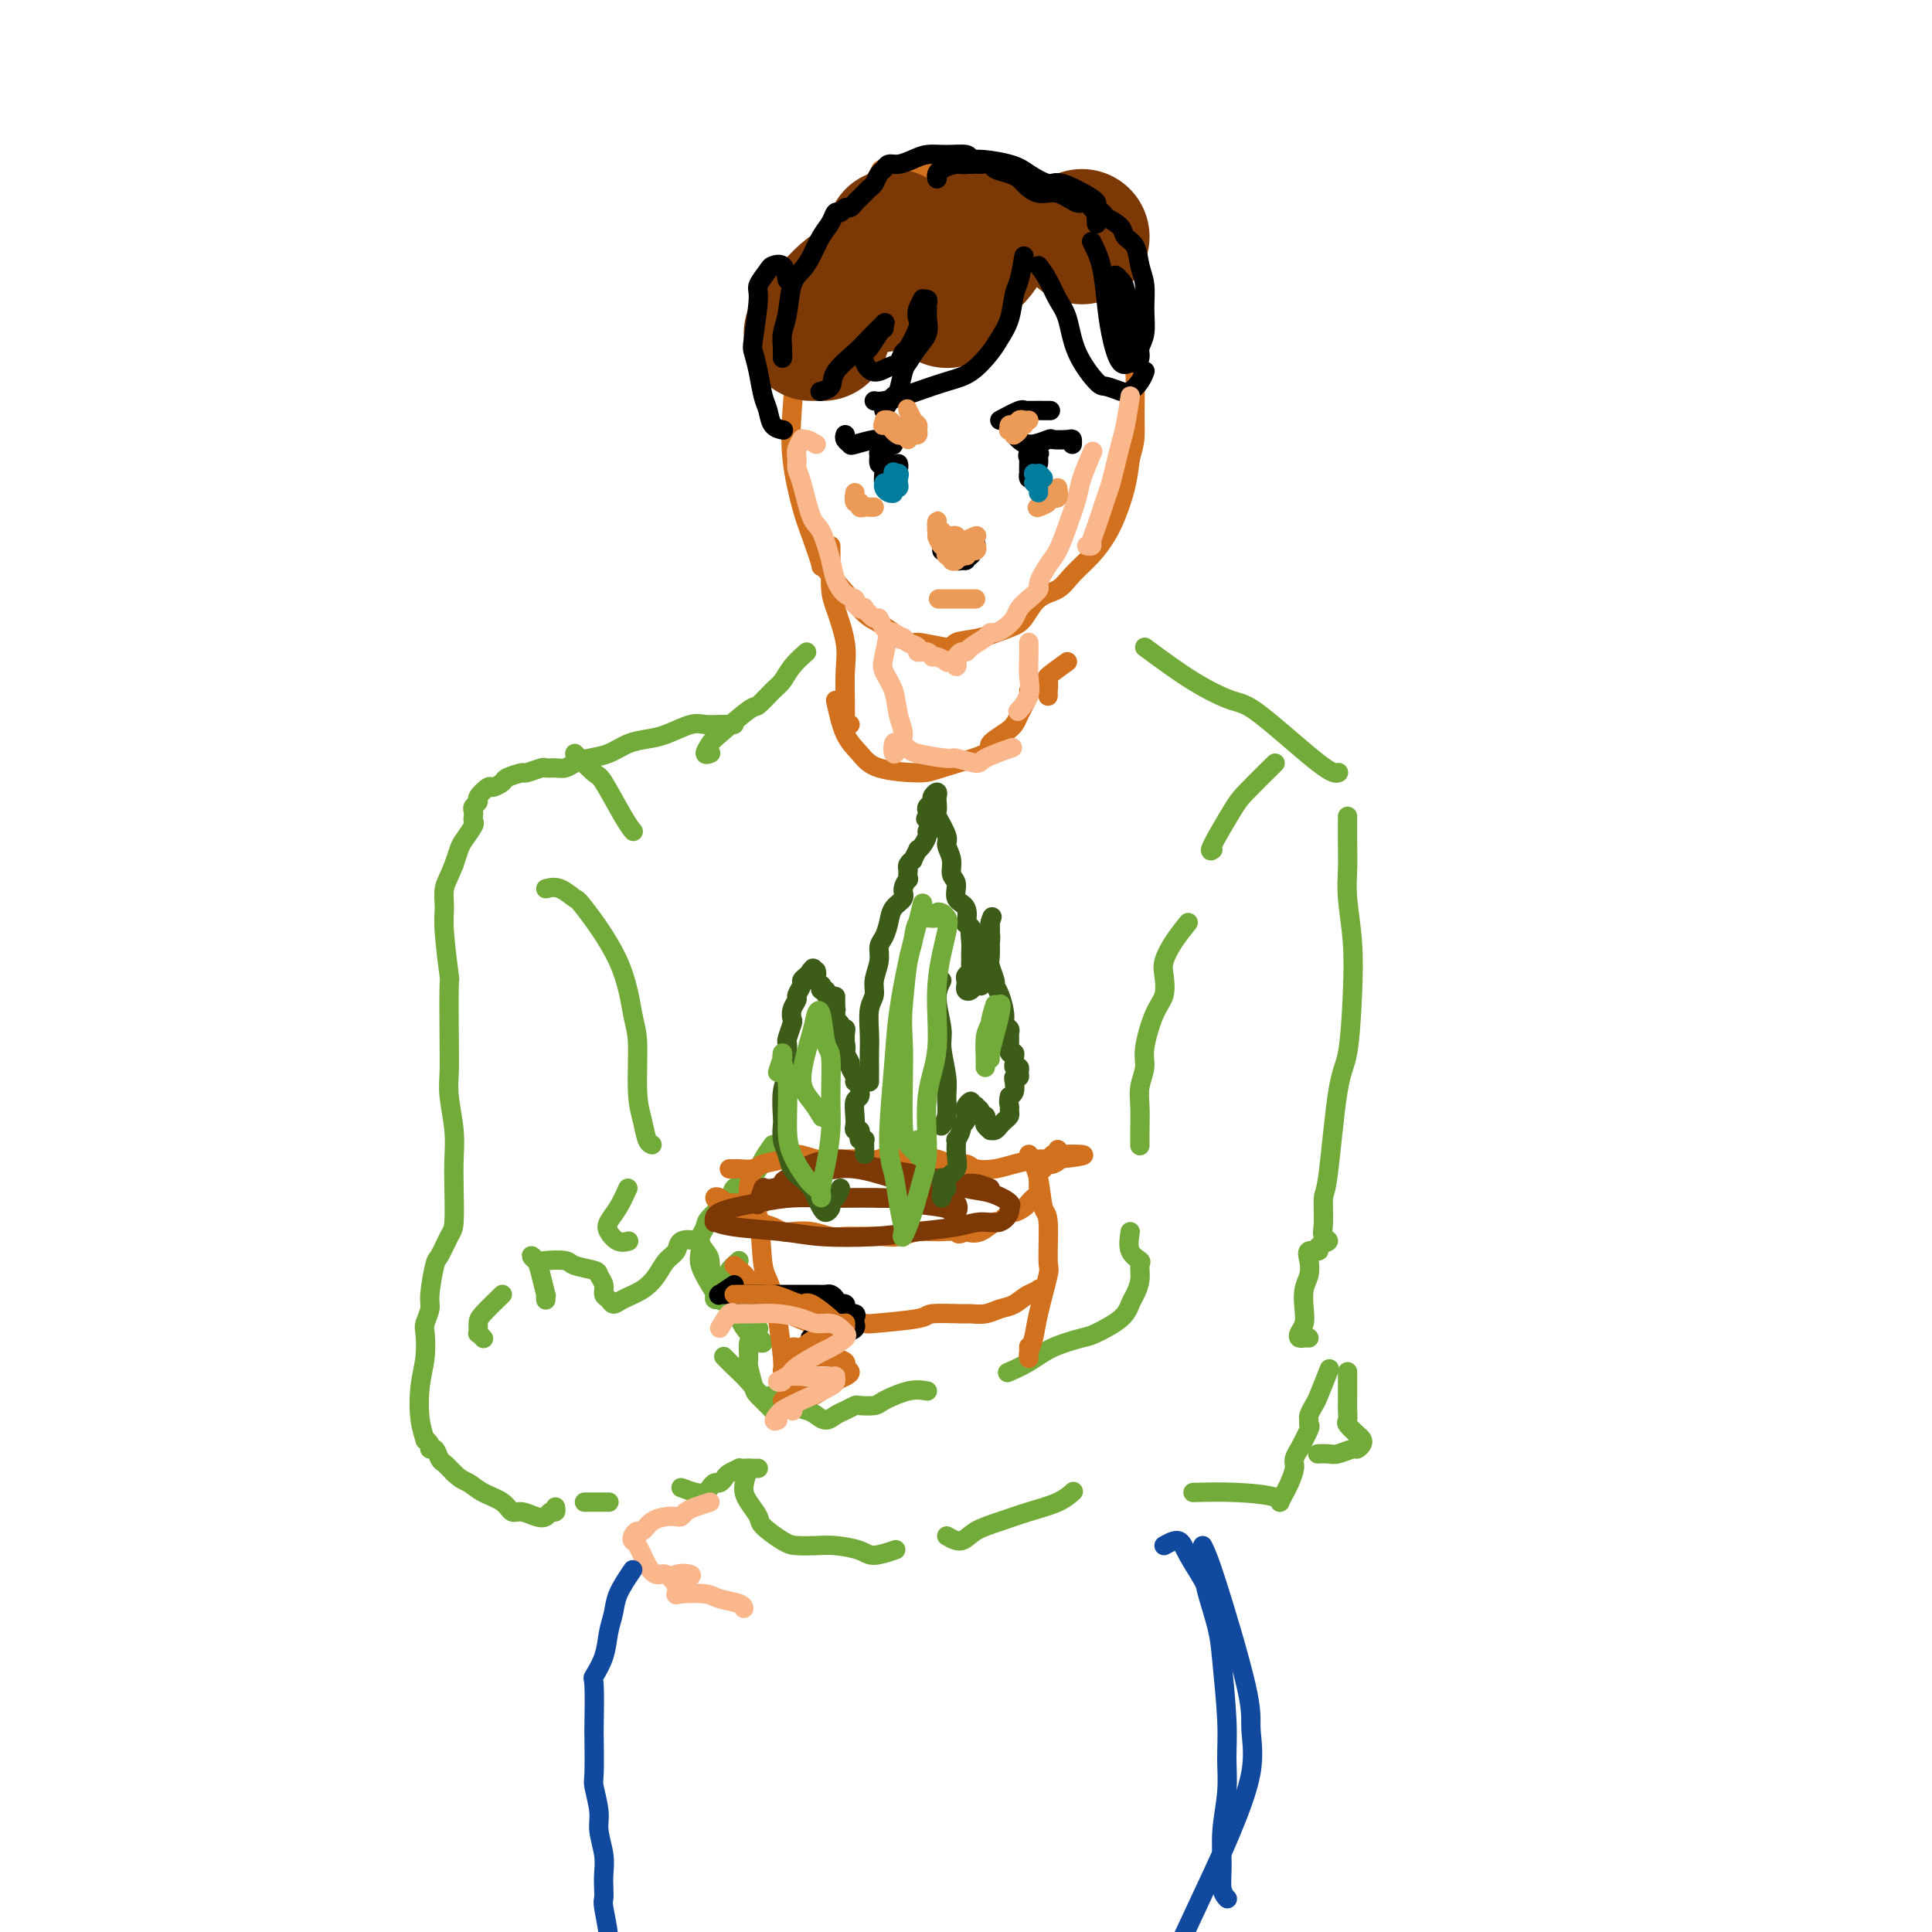 <svg viewBox='0 0 400 400' version='1.1' xmlns='http://www.w3.org/2000/svg' xmlns:xlink='http://www.w3.org/1999/xlink'><g fill='none' stroke='#D2711D' stroke-width='4' stroke-linecap='round' stroke-linejoin='round'><path d='M181,46c-1.506,0.280 -3.012,0.560 -4,1c-0.988,0.440 -1.459,1.040 -2,2c-0.541,0.960 -1.154,2.280 -2,4c-0.846,1.720 -1.927,3.841 -3,6c-1.073,2.159 -2.138,4.356 -3,7c-0.862,2.644 -1.522,5.737 -2,9c-0.478,3.263 -0.775,6.698 -1,10c-0.225,3.302 -0.378,6.471 0,10c0.378,3.529 1.288,7.419 2,10c0.712,2.581 1.226,3.854 2,6c0.774,2.146 1.809,5.165 2,6c0.191,0.835 -0.462,-0.513 1,1c1.462,1.513 5.040,5.888 7,8c1.960,2.112 2.301,1.960 4,3c1.699,1.040 4.756,3.271 6,4c1.244,0.729 0.675,-0.046 2,0c1.325,0.046 4.542,0.912 6,1c1.458,0.088 1.155,-0.603 2,-1c0.845,-0.397 2.838,-0.500 5,-1c2.162,-0.500 4.492,-1.396 6,-2c1.508,-0.604 2.192,-0.916 3,-2c0.808,-1.084 1.739,-2.940 3,-4c1.261,-1.060 2.851,-1.324 4,-2c1.149,-0.676 1.856,-1.764 3,-3c1.144,-1.236 2.727,-2.618 4,-4c1.273,-1.382 2.238,-2.762 3,-4c0.762,-1.238 1.320,-2.333 2,-4c0.680,-1.667 1.480,-3.905 2,-6c0.520,-2.095 0.760,-4.048 1,-6'/><path d='M234,95c1.003,-3.469 1.009,-4.141 1,-6c-0.009,-1.859 -0.033,-4.904 0,-7c0.033,-2.096 0.122,-3.244 0,-5c-0.122,-1.756 -0.454,-4.121 -1,-6c-0.546,-1.879 -1.304,-3.273 -2,-5c-0.696,-1.727 -1.328,-3.787 -2,-6c-0.672,-2.213 -1.383,-4.578 -2,-6c-0.617,-1.422 -1.142,-1.899 -2,-3c-0.858,-1.101 -2.051,-2.825 -3,-4c-0.949,-1.175 -1.655,-1.802 -3,-3c-1.345,-1.198 -3.330,-2.966 -5,-4c-1.670,-1.034 -3.026,-1.335 -5,-2c-1.974,-0.665 -4.568,-1.695 -7,-2c-2.432,-0.305 -4.702,0.115 -7,0c-2.298,-0.115 -4.623,-0.766 -6,-1c-1.377,-0.234 -1.805,-0.052 -3,0c-1.195,0.052 -3.155,-0.027 -4,0c-0.845,0.027 -0.574,0.161 -1,1c-0.426,0.839 -1.550,2.383 -2,3c-0.450,0.617 -0.225,0.309 0,0'/><path d='M172,113c0.014,1.199 0.028,2.398 0,4c-0.028,1.602 -0.099,3.609 0,5c0.099,1.391 0.366,2.168 1,4c0.634,1.832 1.634,4.719 2,7c0.366,2.281 0.097,3.956 0,6c-0.097,2.044 -0.022,4.457 0,6c0.022,1.543 -0.008,2.217 0,3c0.008,0.783 0.054,1.674 0,2c-0.054,0.326 -0.207,0.088 0,0c0.207,-0.088 0.773,-0.025 1,0c0.227,0.025 0.113,0.013 0,0'/><path d='M173,145c0.568,2.588 1.135,5.176 2,7c0.865,1.824 2.027,2.885 3,4c0.973,1.115 1.756,2.283 4,3c2.244,0.717 5.950,0.981 8,1c2.050,0.019 2.446,-0.209 5,-1c2.554,-0.791 7.266,-2.145 9,-3c1.734,-0.855 0.489,-1.210 1,-2c0.511,-0.790 2.778,-2.016 4,-3c1.222,-0.984 1.400,-1.728 2,-3c0.600,-1.272 1.623,-3.073 2,-4c0.377,-0.927 0.108,-0.979 0,-1c-0.108,-0.021 -0.054,-0.010 0,0'/><path d='M221,137c-1.691,1.218 -3.381,2.435 -4,3c-0.619,0.565 -0.166,0.477 0,1c0.166,0.523 0.044,1.656 0,2c-0.044,0.344 -0.012,-0.100 0,0c0.012,0.100 0.003,0.743 0,1c-0.003,0.257 -0.002,0.129 0,0'/></g>
<g fill='none' stroke='#73AB3A' stroke-width='4' stroke-linecap='round' stroke-linejoin='round'><path d='M167,135c-1.079,0.964 -2.158,1.928 -3,3c-0.842,1.072 -1.448,2.252 -2,3c-0.552,0.748 -1.050,1.064 -2,2c-0.950,0.936 -2.350,2.493 -3,3c-0.650,0.507 -0.549,-0.036 -2,1c-1.451,1.036 -4.455,3.650 -6,5c-1.545,1.350 -1.631,1.434 -2,2c-0.369,0.566 -1.023,1.614 -1,2c0.023,0.386 0.721,0.110 1,0c0.279,-0.110 0.140,-0.055 0,0'/><path d='M152,150c-0.985,-0.014 -1.971,-0.029 -3,0c-1.029,0.029 -2.102,0.101 -3,0c-0.898,-0.101 -1.622,-0.374 -3,0c-1.378,0.374 -3.411,1.396 -5,2c-1.589,0.604 -2.733,0.792 -4,1c-1.267,0.208 -2.657,0.438 -4,1c-1.343,0.562 -2.639,1.457 -4,2c-1.361,0.543 -2.789,0.734 -4,1c-1.211,0.266 -2.206,0.606 -3,1c-0.794,0.394 -1.387,0.842 -2,1c-0.613,0.158 -1.247,0.028 -2,0c-0.753,-0.028 -1.624,0.048 -2,0c-0.376,-0.048 -0.257,-0.221 -1,0c-0.743,0.221 -2.350,0.834 -3,1c-0.650,0.166 -0.344,-0.115 -1,0c-0.656,0.115 -2.275,0.626 -3,1c-0.725,0.374 -0.557,0.611 -1,1c-0.443,0.389 -1.495,0.930 -2,1c-0.505,0.070 -0.461,-0.332 -1,0c-0.539,0.332 -1.661,1.398 -2,2c-0.339,0.602 0.105,0.739 0,1c-0.105,0.261 -0.758,0.645 -1,1c-0.242,0.355 -0.071,0.679 0,1c0.071,0.321 0.044,0.637 0,1c-0.044,0.363 -0.106,0.771 0,1c0.106,0.229 0.379,0.278 0,1c-0.379,0.722 -1.410,2.118 -2,3c-0.590,0.882 -0.740,1.252 -1,2c-0.260,0.748 -0.630,1.874 -1,3'/><path d='M94,179c-1.231,3.097 -1.808,3.840 -2,5c-0.192,1.160 0.001,2.739 0,4c-0.001,1.261 -0.196,2.206 0,5c0.196,2.794 0.784,7.437 1,9c0.216,1.563 0.062,0.044 0,2c-0.062,1.956 -0.031,7.386 0,11c0.031,3.614 0.061,5.411 0,7c-0.061,1.589 -0.212,2.968 0,5c0.212,2.032 0.787,4.716 1,7c0.213,2.284 0.064,4.168 0,6c-0.064,1.832 -0.044,3.614 0,6c0.044,2.386 0.113,5.378 0,7c-0.113,1.622 -0.407,1.875 -1,3c-0.593,1.125 -1.483,3.121 -2,4c-0.517,0.879 -0.661,0.642 -1,2c-0.339,1.358 -0.875,4.312 -1,6c-0.125,1.688 0.159,2.111 0,3c-0.159,0.889 -0.762,2.243 -1,3c-0.238,0.757 -0.112,0.918 0,2c0.112,1.082 0.211,3.084 0,5c-0.211,1.916 -0.732,3.745 -1,6c-0.268,2.255 -0.283,4.934 0,7c0.283,2.066 0.863,3.518 1,4c0.137,0.482 -0.170,-0.008 0,0c0.170,0.008 0.818,0.512 1,1c0.182,0.488 -0.103,0.959 0,1c0.103,0.041 0.595,-0.350 1,0c0.405,0.350 0.725,1.440 1,2c0.275,0.560 0.507,0.588 1,1c0.493,0.412 1.246,1.206 2,2'/><path d='M94,305c1.484,1.438 2.192,1.533 3,2c0.808,0.467 1.714,1.305 3,2c1.286,0.695 2.950,1.245 4,2c1.050,0.755 1.485,1.715 2,2c0.515,0.285 1.108,-0.105 2,0c0.892,0.105 2.081,0.704 3,1c0.919,0.296 1.567,0.289 2,0c0.433,-0.289 0.652,-0.861 1,-1c0.348,-0.139 0.824,0.155 1,0c0.176,-0.155 0.050,-0.759 0,-1c-0.050,-0.241 -0.025,-0.121 0,0'/><path d='M121,311c1.185,0.000 2.370,0.000 3,0c0.630,0.000 0.705,0.000 1,0c0.295,0.000 0.810,0.000 1,0c0.190,0.000 0.054,0.000 0,0c-0.054,0.000 -0.027,0.000 0,0'/><path d='M141,308c1.065,0.401 2.131,0.802 3,1c0.869,0.198 1.543,0.194 2,0c0.457,-0.194 0.699,-0.576 1,-1c0.301,-0.424 0.663,-0.888 1,-1c0.337,-0.112 0.650,0.128 1,0c0.350,-0.128 0.738,-0.623 1,-1c0.262,-0.377 0.399,-0.637 1,-1c0.601,-0.363 1.666,-0.829 2,-1c0.334,-0.171 -0.065,-0.046 0,0c0.065,0.046 0.592,0.012 1,0c0.408,-0.012 0.698,-0.003 1,0c0.302,0.003 0.617,0.001 1,0c0.383,-0.001 0.835,-0.000 1,0c0.165,0.000 0.045,0.000 0,0c-0.045,-0.000 -0.013,-0.000 0,0c0.013,0.000 0.006,0.000 0,0'/><path d='M160,237c-0.768,1.088 -1.537,2.176 -2,3c-0.463,0.824 -0.622,1.383 -1,2c-0.378,0.617 -0.976,1.292 -2,2c-1.024,0.708 -2.474,1.451 -3,2c-0.526,0.549 -0.127,0.906 -1,2c-0.873,1.094 -3.018,2.926 -4,4c-0.982,1.074 -0.801,1.392 -1,2c-0.199,0.608 -0.779,1.507 -1,2c-0.221,0.493 -0.083,0.580 0,1c0.083,0.420 0.112,1.174 0,2c-0.112,0.826 -0.366,1.724 0,3c0.366,1.276 1.351,2.930 2,4c0.649,1.070 0.962,1.555 1,2c0.038,0.445 -0.198,0.848 0,1c0.198,0.152 0.829,0.051 1,0c0.171,-0.051 -0.119,-0.053 0,0c0.119,0.053 0.648,0.161 1,0c0.352,-0.161 0.529,-0.589 1,0c0.471,0.589 1.236,2.196 2,3c0.764,0.804 1.525,0.804 2,1c0.475,0.196 0.663,0.589 1,1c0.337,0.411 0.821,0.842 1,1c0.179,0.158 0.051,0.045 0,0c-0.051,-0.045 -0.026,-0.023 0,0'/><path d='M153,261c-0.836,0.755 -1.673,1.511 -2,2c-0.327,0.489 -0.146,0.713 0,1c0.146,0.287 0.255,0.639 0,1c-0.255,0.361 -0.875,0.732 -1,1c-0.125,0.268 0.246,0.432 0,1c-0.246,0.568 -1.107,1.538 -1,2c0.107,0.462 1.182,0.415 2,1c0.818,0.585 1.379,1.803 2,3c0.621,1.197 1.302,2.374 2,3c0.698,0.626 1.413,0.701 2,1c0.587,0.299 1.047,0.823 1,1c-0.047,0.177 -0.602,0.009 -1,0c-0.398,-0.009 -0.639,0.141 -1,0c-0.361,-0.141 -0.842,-0.573 -1,0c-0.158,0.573 0.008,2.151 0,3c-0.008,0.849 -0.189,0.970 0,2c0.189,1.030 0.748,2.969 1,4c0.252,1.031 0.197,1.152 1,2c0.803,0.848 2.465,2.421 3,3c0.535,0.579 -0.055,0.163 0,0c0.055,-0.163 0.757,-0.075 1,0c0.243,0.075 0.027,0.136 0,0c-0.027,-0.136 0.135,-0.467 0,-1c-0.135,-0.533 -0.568,-1.266 -1,-2'/><path d='M160,289c-0.311,-0.322 -1.089,0.372 -2,0c-0.911,-0.372 -1.956,-1.811 -3,-3c-1.044,-1.189 -2.089,-2.128 -3,-3c-0.911,-0.872 -1.689,-1.678 -2,-2c-0.311,-0.322 -0.156,-0.161 0,0'/><path d='M147,265c0.076,-1.521 0.151,-3.042 0,-4c-0.151,-0.958 -0.530,-1.351 -1,-2c-0.470,-0.649 -1.031,-1.552 -2,-2c-0.969,-0.448 -2.344,-0.440 -3,0c-0.656,0.440 -0.592,1.311 -1,2c-0.408,0.689 -1.289,1.194 -2,2c-0.711,0.806 -1.251,1.911 -2,3c-0.749,1.089 -1.707,2.160 -3,3c-1.293,0.840 -2.920,1.449 -4,2c-1.080,0.551 -1.614,1.045 -2,1c-0.386,-0.045 -0.625,-0.628 -1,-1c-0.375,-0.372 -0.885,-0.533 -1,-1c-0.115,-0.467 0.165,-1.239 0,-2c-0.165,-0.761 -0.776,-1.511 -1,-2c-0.224,-0.489 -0.063,-0.718 -1,-1c-0.937,-0.282 -2.974,-0.616 -4,-1c-1.026,-0.384 -1.042,-0.819 -2,-1c-0.958,-0.181 -2.856,-0.108 -4,0c-1.144,0.108 -1.532,0.251 -2,0c-0.468,-0.251 -1.015,-0.895 -1,-1c0.015,-0.105 0.592,0.329 1,1c0.408,0.671 0.645,1.577 1,3c0.355,1.423 0.827,3.361 1,4c0.173,0.639 0.047,-0.020 0,0c-0.047,0.020 -0.013,0.720 0,1c0.013,0.280 0.007,0.140 0,0'/><path d='M104,268c-1.575,1.527 -3.150,3.054 -4,4c-0.850,0.946 -0.974,1.312 -1,2c-0.026,0.688 0.044,1.700 0,2c-0.044,0.300 -0.204,-0.112 0,0c0.204,0.112 0.773,0.746 1,1c0.227,0.254 0.114,0.127 0,0'/><path d='M119,156c1.569,1.652 3.139,3.305 4,4c0.861,0.695 1.014,0.434 2,2c0.986,1.566 2.804,4.960 4,7c1.196,2.040 1.770,2.726 2,3c0.230,0.274 0.115,0.137 0,0'/><path d='M113,184c0.938,-0.233 1.876,-0.467 3,0c1.124,0.467 2.435,1.634 3,2c0.565,0.366 0.385,-0.069 2,2c1.615,2.069 5.024,6.643 7,11c1.976,4.357 2.518,8.498 3,11c0.482,2.502 0.903,3.364 1,6c0.097,2.636 -0.132,7.046 0,10c0.132,2.954 0.623,4.452 1,6c0.377,1.548 0.640,3.148 1,4c0.360,0.852 0.817,0.958 1,1c0.183,0.042 0.091,0.021 0,0'/><path d='M130,246c-0.631,1.395 -1.262,2.791 -2,4c-0.738,1.209 -1.585,2.233 -2,3c-0.415,0.767 -0.400,1.278 0,2c0.400,0.722 1.185,1.656 2,2c0.815,0.344 1.662,0.098 2,0c0.338,-0.098 0.169,-0.049 0,0'/><path d='M237,134c3.414,2.520 6.827,5.039 10,7c3.173,1.961 6.104,3.362 8,4c1.896,0.638 2.756,0.511 6,3c3.244,2.489 8.874,7.593 12,10c3.126,2.407 3.750,2.116 4,2c0.250,-0.116 0.125,-0.058 0,0'/><path d='M279,169c-0.008,2.096 -0.016,4.192 0,6c0.016,1.808 0.055,3.327 0,5c-0.055,1.673 -0.202,3.498 0,6c0.202,2.502 0.755,5.679 1,9c0.245,3.321 0.181,6.784 0,11c-0.181,4.216 -0.479,9.184 -1,12c-0.521,2.816 -1.266,3.479 -2,8c-0.734,4.521 -1.459,12.899 -2,17c-0.541,4.101 -0.899,3.925 -1,5c-0.101,1.075 0.056,3.403 0,5c-0.056,1.597 -0.324,2.465 0,3c0.324,0.535 1.239,0.737 1,1c-0.239,0.263 -1.632,0.587 -2,1c-0.368,0.413 0.290,0.913 0,1c-0.290,0.087 -1.528,-0.241 -2,0c-0.472,0.241 -0.178,1.051 0,2c0.178,0.949 0.240,2.036 0,3c-0.240,0.964 -0.783,1.803 -1,3c-0.217,1.197 -0.108,2.752 0,4c0.108,1.248 0.215,2.191 0,3c-0.215,0.809 -0.751,1.485 -1,2c-0.249,0.515 -0.210,0.870 0,1c0.210,0.130 0.592,0.035 1,0c0.408,-0.035 0.840,-0.009 1,0c0.160,0.009 0.046,0.003 0,0c-0.046,-0.003 -0.023,-0.001 0,0'/><path d='M279,284c-0.001,0.974 -0.002,1.948 0,3c0.002,1.052 0.007,2.184 0,3c-0.007,0.816 -0.027,1.318 0,2c0.027,0.682 0.099,1.544 0,2c-0.099,0.456 -0.370,0.504 0,1c0.370,0.496 1.380,1.438 2,2c0.620,0.562 0.850,0.743 1,1c0.150,0.257 0.221,0.591 0,1c-0.221,0.409 -0.732,0.894 -1,1c-0.268,0.106 -0.293,-0.168 -1,0c-0.707,0.168 -2.097,0.777 -3,1c-0.903,0.223 -1.320,0.060 -2,0c-0.680,-0.060 -1.623,-0.017 -2,0c-0.377,0.017 -0.189,0.009 0,0'/><path d='M234,255c-0.228,1.476 -0.456,2.952 0,4c0.456,1.048 1.598,1.670 2,2c0.402,0.330 0.066,0.370 0,1c-0.066,0.630 0.137,1.850 0,3c-0.137,1.150 -0.614,2.230 -1,3c-0.386,0.770 -0.682,1.231 -1,2c-0.318,0.769 -0.656,1.848 -2,3c-1.344,1.152 -3.692,2.379 -5,3c-1.308,0.621 -1.577,0.636 -3,1c-1.423,0.364 -4.000,1.077 -6,2c-2.000,0.923 -3.423,2.056 -5,3c-1.577,0.944 -3.308,1.698 -4,2c-0.692,0.302 -0.346,0.151 0,0'/><path d='M192,288c-1.162,-0.197 -2.324,-0.393 -4,0c-1.676,0.393 -3.867,1.376 -5,2c-1.133,0.624 -1.210,0.888 -2,1c-0.790,0.112 -2.295,0.073 -3,0c-0.705,-0.073 -0.612,-0.180 -1,0c-0.388,0.180 -1.257,0.648 -2,1c-0.743,0.352 -1.359,0.589 -2,1c-0.641,0.411 -1.309,0.995 -2,1c-0.691,0.005 -1.407,-0.569 -2,-1c-0.593,-0.431 -1.063,-0.719 -2,-1c-0.937,-0.281 -2.342,-0.555 -3,-1c-0.658,-0.445 -0.569,-1.061 -1,-1c-0.431,0.061 -1.384,0.800 -2,1c-0.616,0.200 -0.897,-0.138 -1,0c-0.103,0.138 -0.030,0.754 0,1c0.030,0.246 0.015,0.123 0,0'/><path d='M155,304c-0.476,1.432 -0.952,2.863 -1,4c-0.048,1.137 0.331,1.979 1,3c0.669,1.021 1.627,2.221 2,3c0.373,0.779 0.159,1.136 1,2c0.841,0.864 2.736,2.234 4,3c1.264,0.766 1.897,0.928 3,1c1.103,0.072 2.674,0.054 4,0c1.326,-0.054 2.405,-0.144 4,0c1.595,0.144 3.706,0.523 5,1c1.294,0.477 1.771,1.051 3,1c1.229,-0.051 3.208,-0.729 4,-1c0.792,-0.271 0.396,-0.136 0,0'/><path d='M196,318c1.042,0.602 2.085,1.203 3,1c0.915,-0.203 1.703,-1.211 3,-2c1.297,-0.789 3.105,-1.361 5,-2c1.895,-0.639 3.879,-1.347 6,-2c2.121,-0.653 4.379,-1.253 6,-2c1.621,-0.747 2.606,-1.642 3,-2c0.394,-0.358 0.197,-0.179 0,0'/><path d='M247,309c2.922,-0.069 5.843,-0.139 9,0c3.157,0.139 6.549,0.486 8,1c1.451,0.514 0.962,1.194 1,1c0.038,-0.194 0.603,-1.262 1,-2c0.397,-0.738 0.626,-1.147 1,-2c0.374,-0.853 0.892,-2.152 1,-3c0.108,-0.848 -0.196,-1.246 0,-2c0.196,-0.754 0.890,-1.866 1,-2c0.110,-0.134 -0.364,0.708 0,0c0.364,-0.708 1.565,-2.967 2,-4c0.435,-1.033 0.104,-0.840 0,-1c-0.104,-0.160 0.018,-0.674 0,-1c-0.018,-0.326 -0.176,-0.463 0,-1c0.176,-0.537 0.686,-1.474 1,-2c0.314,-0.526 0.431,-0.642 1,-2c0.569,-1.358 1.591,-3.960 2,-5c0.409,-1.040 0.204,-0.520 0,0'/></g>
<g fill='none' stroke='#D2711D' stroke-width='4' stroke-linecap='round' stroke-linejoin='round'><path d='M156,242c-0.631,1.829 -1.261,3.657 -1,5c0.261,1.343 1.414,2.199 2,5c0.586,2.801 0.606,7.545 1,10c0.394,2.455 1.163,2.619 2,6c0.837,3.381 1.741,9.978 2,13c0.259,3.022 -0.126,2.470 0,3c0.126,0.530 0.765,2.143 1,3c0.235,0.857 0.067,0.959 0,1c-0.067,0.041 -0.034,0.020 0,0'/><path d='M151,242c0.392,0.007 0.783,0.013 1,0c0.217,-0.013 0.258,-0.047 1,0c0.742,0.047 2.184,0.174 3,0c0.816,-0.174 1.005,-0.649 2,-1c0.995,-0.351 2.795,-0.577 4,-1c1.205,-0.423 1.814,-1.042 3,-1c1.186,0.042 2.950,0.745 4,1c1.050,0.255 1.386,0.064 2,0c0.614,-0.064 1.504,0.001 3,0c1.496,-0.001 3.597,-0.067 5,0c1.403,0.067 2.108,0.265 3,0c0.892,-0.265 1.971,-0.995 3,-1c1.029,-0.005 2.009,0.716 3,1c0.991,0.284 1.993,0.132 3,0c1.007,-0.132 2.019,-0.245 3,0c0.981,0.245 1.930,0.848 3,1c1.070,0.152 2.262,-0.145 3,0c0.738,0.145 1.024,0.733 2,1c0.976,0.267 2.643,0.211 4,0c1.357,-0.211 2.406,-0.579 4,-1c1.594,-0.421 3.734,-0.896 5,-1c1.266,-0.104 1.660,0.164 2,0c0.340,-0.164 0.627,-0.759 1,-1c0.373,-0.241 0.832,-0.126 1,0c0.168,0.126 0.045,0.265 0,0c-0.045,-0.265 -0.013,-0.933 0,-1c0.013,-0.067 0.006,0.466 0,1'/><path d='M219,239c10.508,-0.221 2.777,0.727 0,1c-2.777,0.273 -0.600,-0.129 0,0c0.600,0.129 -0.378,0.788 -1,1c-0.622,0.212 -0.888,-0.025 -1,0c-0.112,0.025 -0.068,0.311 0,0c0.068,-0.311 0.162,-1.219 0,-1c-0.162,0.219 -0.579,1.564 -1,2c-0.421,0.436 -0.845,-0.038 -1,0c-0.155,0.038 -0.041,0.588 0,1c0.041,0.412 0.008,0.688 0,1c-0.008,0.312 0.009,0.661 0,1c-0.009,0.339 -0.043,0.668 0,1c0.043,0.332 0.162,0.668 0,1c-0.162,0.332 -0.606,0.661 -1,1c-0.394,0.339 -0.740,0.687 -1,1c-0.260,0.313 -0.435,0.590 -1,1c-0.565,0.410 -1.519,0.955 -2,1c-0.481,0.045 -0.488,-0.408 -1,0c-0.512,0.408 -1.529,1.676 -2,2c-0.471,0.324 -0.396,-0.297 -1,0c-0.604,0.297 -1.887,1.514 -3,2c-1.113,0.486 -2.057,0.243 -3,0'/><path d='M200,255c-2.271,0.924 -1.450,0.233 -2,0c-0.550,-0.233 -2.471,-0.010 -4,0c-1.529,0.010 -2.668,-0.194 -4,0c-1.332,0.194 -2.859,0.785 -4,1c-1.141,0.215 -1.897,0.054 -3,0c-1.103,-0.054 -2.554,-0.001 -4,0c-1.446,0.001 -2.887,-0.052 -4,0c-1.113,0.052 -1.897,0.207 -3,0c-1.103,-0.207 -2.526,-0.776 -4,-1c-1.474,-0.224 -3.000,-0.101 -4,0c-1.000,0.101 -1.475,0.182 -2,0c-0.525,-0.182 -1.100,-0.626 -2,-1c-0.900,-0.374 -2.125,-0.679 -3,-1c-0.875,-0.321 -1.400,-0.660 -2,-1c-0.600,-0.340 -1.276,-0.683 -2,-1c-0.724,-0.317 -1.498,-0.608 -2,-1c-0.502,-0.392 -0.734,-0.886 -1,-1c-0.266,-0.114 -0.566,0.152 -1,0c-0.434,-0.152 -1.002,-0.720 -1,-1c0.002,-0.280 0.575,-0.271 1,0c0.425,0.271 0.701,0.805 2,1c1.299,0.195 3.619,0.053 5,0c1.381,-0.053 1.823,-0.015 2,0c0.177,0.015 0.088,0.008 0,0'/><path d='M213,239c0.763,1.462 1.527,2.925 2,5c0.473,2.075 0.656,4.764 1,6c0.344,1.236 0.850,1.019 1,3c0.150,1.981 -0.055,6.159 0,8c0.055,1.841 0.368,1.344 0,3c-0.368,1.656 -1.419,5.465 -2,8c-0.581,2.535 -0.692,3.796 -1,5c-0.308,1.204 -0.815,2.351 -1,3c-0.185,0.649 -0.050,0.801 0,1c0.050,0.199 0.013,0.446 0,0c-0.013,-0.446 -0.004,-1.583 0,-2c0.004,-0.417 0.001,-0.112 0,0c-0.001,0.112 -0.000,0.032 0,0c0.000,-0.032 0.000,-0.016 0,0'/><path d='M152,262c1.184,0.977 2.369,1.954 3,3c0.631,1.046 0.709,2.161 1,3c0.291,0.839 0.794,1.401 2,2c1.206,0.599 3.113,1.233 5,2c1.887,0.767 3.753,1.667 5,2c1.247,0.333 1.873,0.100 4,0c2.127,-0.100 5.754,-0.065 7,0c1.246,0.065 0.111,0.161 2,0c1.889,-0.161 6.802,-0.578 9,-1c2.198,-0.422 1.680,-0.848 3,-1c1.320,-0.152 4.478,-0.028 6,0c1.522,0.028 1.408,-0.038 2,0c0.592,0.038 1.889,0.182 3,0c1.111,-0.182 2.035,-0.689 3,-1c0.965,-0.311 1.971,-0.427 3,-1c1.029,-0.573 2.082,-1.605 3,-2c0.918,-0.395 1.703,-0.155 2,0c0.297,0.155 0.107,0.224 0,0c-0.107,-0.224 -0.132,-0.740 0,-1c0.132,-0.260 0.420,-0.262 0,0c-0.420,0.262 -1.549,0.789 -2,1c-0.451,0.211 -0.226,0.105 0,0'/></g>
<g fill='none' stroke='#7C3805' stroke-width='4' stroke-linecap='round' stroke-linejoin='round'><path d='M205,246c-1.275,-0.514 -2.550,-1.027 -4,-1c-1.450,0.027 -3.075,0.596 -5,1c-1.925,0.404 -4.152,0.644 -6,1c-1.848,0.356 -3.319,0.830 -5,1c-1.681,0.170 -3.572,0.037 -6,0c-2.428,-0.037 -5.392,0.022 -8,0c-2.608,-0.022 -4.858,-0.126 -7,0c-2.142,0.126 -4.175,0.482 -7,1c-2.825,0.518 -6.441,1.199 -8,2c-1.559,0.801 -1.059,1.721 -1,2c0.059,0.279 -0.322,-0.082 0,0c0.322,0.082 1.345,0.607 4,1c2.655,0.393 6.940,0.653 10,1c3.060,0.347 4.894,0.782 8,1c3.106,0.218 7.482,0.218 11,0c3.518,-0.218 6.176,-0.653 9,-1c2.824,-0.347 5.814,-0.604 8,-1c2.186,-0.396 3.570,-0.931 5,-1c1.430,-0.069 2.908,0.328 4,0c1.092,-0.328 1.797,-1.383 2,-2c0.203,-0.617 -0.098,-0.798 0,-1c0.098,-0.202 0.594,-0.425 0,-1c-0.594,-0.575 -2.278,-1.502 -4,-2c-1.722,-0.498 -3.480,-0.568 -5,-1c-1.520,-0.432 -2.800,-1.224 -6,-2c-3.200,-0.776 -8.319,-1.534 -11,-2c-2.681,-0.466 -2.925,-0.640 -4,-1c-1.075,-0.360 -2.982,-0.904 -5,-1c-2.018,-0.096 -4.148,0.258 -6,1c-1.852,0.742 -3.426,1.871 -5,3'/><path d='M163,244c-1.703,0.796 -0.460,0.787 0,1c0.460,0.213 0.138,0.649 1,1c0.862,0.351 2.907,0.619 4,1c1.093,0.381 1.234,0.876 4,1c2.766,0.124 8.156,-0.123 11,0c2.844,0.123 3.143,0.616 5,1c1.857,0.384 5.272,0.660 7,1c1.728,0.340 1.767,0.744 2,1c0.233,0.256 0.659,0.364 1,0c0.341,-0.364 0.596,-1.202 0,-2c-0.596,-0.798 -2.044,-1.558 -3,-2c-0.956,-0.442 -1.419,-0.565 -3,-1c-1.581,-0.435 -4.279,-1.181 -7,-2c-2.721,-0.819 -5.465,-1.711 -8,-2c-2.535,-0.289 -4.862,0.025 -8,1c-3.138,0.975 -7.089,2.612 -9,3c-1.911,0.388 -1.784,-0.472 -2,0c-0.216,0.472 -0.776,2.278 -1,3c-0.224,0.722 -0.112,0.361 0,0'/></g>
<g fill='none' stroke='#3D5C18' stroke-width='4' stroke-linecap='round' stroke-linejoin='round'><path d='M174,246c-0.303,0.753 -0.606,1.506 -1,2c-0.394,0.494 -0.879,0.729 -1,1c-0.121,0.271 0.123,0.578 0,1c-0.123,0.422 -0.613,0.958 -1,1c-0.387,0.042 -0.671,-0.411 -1,-1c-0.329,-0.589 -0.704,-1.316 -1,-2c-0.296,-0.684 -0.514,-1.327 -1,-2c-0.486,-0.673 -1.241,-1.378 -2,-2c-0.759,-0.622 -1.524,-1.161 -2,-2c-0.476,-0.839 -0.665,-1.978 -1,-3c-0.335,-1.022 -0.818,-1.926 -1,-3c-0.182,-1.074 -0.063,-2.317 0,-3c0.063,-0.683 0.069,-0.805 0,-2c-0.069,-1.195 -0.214,-3.462 0,-5c0.214,-1.538 0.789,-2.346 1,-3c0.211,-0.654 0.060,-1.153 0,-2c-0.060,-0.847 -0.030,-2.043 0,-3c0.030,-0.957 0.060,-1.674 0,-2c-0.060,-0.326 -0.208,-0.262 0,-1c0.208,-0.738 0.773,-2.277 1,-3c0.227,-0.723 0.117,-0.631 0,-1c-0.117,-0.369 -0.243,-1.198 0,-2c0.243,-0.802 0.853,-1.577 1,-2c0.147,-0.423 -0.168,-0.495 0,-1c0.168,-0.505 0.818,-1.445 1,-2c0.182,-0.555 -0.105,-0.726 0,-1c0.105,-0.274 0.601,-0.650 1,-1c0.399,-0.350 0.699,-0.675 1,-1'/><path d='M168,201c0.635,-1.216 0.223,-0.256 0,0c-0.223,0.256 -0.257,-0.191 0,0c0.257,0.191 0.805,1.022 1,1c0.195,-0.022 0.039,-0.897 0,-1c-0.039,-0.103 0.041,0.565 0,1c-0.041,0.435 -0.203,0.637 0,1c0.203,0.363 0.771,0.886 1,1c0.229,0.114 0.118,-0.181 0,0c-0.118,0.181 -0.241,0.839 0,1c0.241,0.161 0.848,-0.173 1,0c0.152,0.173 -0.151,0.854 0,1c0.151,0.146 0.758,-0.244 1,0c0.242,0.244 0.121,1.122 0,2'/><path d='M172,208c0.635,1.021 0.223,0.073 0,0c-0.223,-0.073 -0.256,0.727 0,1c0.256,0.273 0.801,0.018 1,0c0.199,-0.018 0.053,0.201 0,0c-0.053,-0.201 -0.014,-0.821 0,-1c0.014,-0.179 0.004,0.084 0,0c-0.004,-0.084 -0.001,-0.513 0,-1c0.001,-0.487 -0.001,-1.031 0,-1c0.001,0.031 0.004,0.638 0,1c-0.004,0.362 -0.015,0.478 0,1c0.015,0.522 0.057,1.450 0,2c-0.057,0.550 -0.211,0.721 0,1c0.211,0.279 0.788,0.664 1,1c0.212,0.336 0.061,0.622 0,1c-0.061,0.378 -0.030,0.849 0,1c0.030,0.151 0.061,-0.019 0,0c-0.061,0.019 -0.212,0.226 0,0c0.212,-0.226 0.789,-0.885 1,-1c0.211,-0.115 0.057,0.315 0,1c-0.057,0.685 -0.016,1.624 0,2c0.016,0.376 0.008,0.188 0,0'/><path d='M175,216c0.399,1.578 -0.104,1.523 0,2c0.104,0.477 0.816,1.486 1,2c0.184,0.514 -0.161,0.532 0,1c0.161,0.468 0.829,1.387 1,2c0.171,0.613 -0.154,0.922 0,1c0.154,0.078 0.787,-0.075 1,0c0.213,0.075 0.005,0.377 0,1c-0.005,0.623 0.194,1.568 0,2c-0.194,0.432 -0.780,0.350 -1,1c-0.220,0.650 -0.073,2.033 0,3c0.073,0.967 0.071,1.517 0,2c-0.071,0.483 -0.211,0.900 0,1c0.211,0.100 0.775,-0.118 1,0c0.225,0.118 0.113,0.570 0,1c-0.113,0.430 -0.226,0.836 0,1c0.226,0.164 0.793,0.086 1,0c0.207,-0.086 0.056,-0.181 0,0c-0.056,0.181 -0.015,0.636 0,1c0.015,0.364 0.004,0.636 0,1c-0.004,0.364 -0.001,0.818 0,1c0.001,0.182 0.001,0.091 0,0'/><path d='M180,224c0.002,-1.014 0.005,-2.028 0,-3c-0.005,-0.972 -0.016,-1.900 0,-3c0.016,-1.100 0.061,-2.370 0,-4c-0.061,-1.630 -0.227,-3.620 0,-5c0.227,-1.380 0.848,-2.151 1,-3c0.152,-0.849 -0.166,-1.777 0,-3c0.166,-1.223 0.817,-2.740 1,-4c0.183,-1.260 -0.101,-2.263 0,-3c0.101,-0.737 0.586,-1.208 1,-2c0.414,-0.792 0.756,-1.905 1,-3c0.244,-1.095 0.391,-2.172 1,-3c0.609,-0.828 1.680,-1.406 2,-2c0.320,-0.594 -0.110,-1.203 0,-2c0.110,-0.797 0.762,-1.782 1,-2c0.238,-0.218 0.063,0.331 0,0c-0.063,-0.331 -0.013,-1.543 0,-2c0.013,-0.457 -0.012,-0.159 0,0c0.012,0.159 0.060,0.178 0,0c-0.060,-0.178 -0.227,-0.555 0,-1c0.227,-0.445 0.848,-0.958 1,-1c0.152,-0.042 -0.165,0.388 0,0c0.165,-0.388 0.814,-1.596 1,-2c0.186,-0.404 -0.090,-0.006 0,0c0.090,0.006 0.546,-0.380 1,-1c0.454,-0.620 0.905,-1.476 1,-2c0.095,-0.524 -0.167,-0.718 0,-1c0.167,-0.282 0.762,-0.652 1,-1c0.238,-0.348 0.119,-0.674 0,-1'/><path d='M193,170c1.476,-4.262 -0.332,-1.916 -1,-1c-0.668,0.916 -0.194,0.400 0,0c0.194,-0.400 0.108,-0.686 0,-1c-0.108,-0.314 -0.239,-0.655 0,-1c0.239,-0.345 0.849,-0.693 1,-1c0.151,-0.307 -0.155,-0.572 0,-1c0.155,-0.428 0.771,-1.018 1,-1c0.229,0.018 0.069,0.646 0,1c-0.069,0.354 -0.048,0.436 0,1c0.048,0.564 0.122,1.610 0,2c-0.122,0.390 -0.440,0.125 0,1c0.440,0.875 1.639,2.891 2,4c0.361,1.109 -0.115,1.313 0,2c0.115,0.687 0.823,1.859 1,3c0.177,1.141 -0.177,2.251 0,3c0.177,0.749 0.884,1.139 1,2c0.116,0.861 -0.358,2.195 0,3c0.358,0.805 1.550,1.082 2,2c0.450,0.918 0.160,2.478 0,3c-0.160,0.522 -0.188,0.006 0,0c0.188,-0.006 0.594,0.497 1,1'/><path d='M201,192c1.083,4.460 0.290,1.611 0,1c-0.290,-0.611 -0.078,1.016 0,2c0.078,0.984 0.022,1.324 0,2c-0.022,0.676 -0.010,1.687 0,2c0.010,0.313 0.017,-0.071 0,0c-0.017,0.071 -0.057,0.597 0,1c0.057,0.403 0.212,0.681 0,1c-0.212,0.319 -0.790,0.677 -1,1c-0.210,0.323 -0.053,0.609 0,1c0.053,0.391 0.003,0.886 0,1c-0.003,0.114 0.041,-0.152 0,0c-0.041,0.152 -0.168,0.721 0,1c0.168,0.279 0.633,0.268 1,0c0.367,-0.268 0.638,-0.792 1,-1c0.362,-0.208 0.815,-0.101 1,0c0.185,0.101 0.102,0.197 0,0c-0.102,-0.197 -0.225,-0.686 0,-1c0.225,-0.314 0.796,-0.454 1,-1c0.204,-0.546 0.041,-1.497 0,-2c-0.041,-0.503 0.042,-0.557 0,-1c-0.042,-0.443 -0.207,-1.273 0,-2c0.207,-0.727 0.787,-1.350 1,-2c0.213,-0.650 0.061,-1.329 0,-2c-0.061,-0.671 -0.030,-1.336 0,-2'/><path d='M205,191c0.773,-2.220 0.207,-0.769 0,0c-0.207,0.769 -0.055,0.857 0,1c0.055,0.143 0.014,0.340 0,1c-0.014,0.660 0.000,1.781 0,2c-0.000,0.219 -0.015,-0.464 0,0c0.015,0.464 0.059,2.076 0,3c-0.059,0.924 -0.222,1.161 0,2c0.222,0.839 0.829,2.280 1,3c0.171,0.720 -0.094,0.718 0,1c0.094,0.282 0.547,0.848 1,2c0.453,1.152 0.906,2.888 1,4c0.094,1.112 -0.172,1.598 0,2c0.172,0.402 0.782,0.720 1,1c0.218,0.280 0.044,0.523 0,1c-0.044,0.477 0.041,1.188 0,2c-0.041,0.812 -0.208,1.724 0,2c0.208,0.276 0.792,-0.084 1,0c0.208,0.084 0.041,0.614 0,1c-0.041,0.386 0.042,0.629 0,1c-0.042,0.371 -0.211,0.869 0,1c0.211,0.131 0.803,-0.107 1,0c0.197,0.107 0.001,0.557 0,1c-0.001,0.443 0.193,0.878 0,1c-0.193,0.122 -0.773,-0.070 -1,0c-0.227,0.070 -0.099,0.404 0,1c0.099,0.596 0.171,1.456 0,2c-0.171,0.544 -0.586,0.772 -1,1'/><path d='M209,227c-0.306,1.179 -0.072,1.626 0,2c0.072,0.374 -0.018,0.673 0,1c0.018,0.327 0.146,0.680 0,1c-0.146,0.320 -0.565,0.607 -1,1c-0.435,0.393 -0.886,0.891 -1,1c-0.114,0.109 0.109,-0.170 0,0c-0.109,0.170 -0.551,0.789 -1,1c-0.449,0.211 -0.904,0.014 -1,0c-0.096,-0.014 0.166,0.155 0,0c-0.166,-0.155 -0.761,-0.633 -1,-1c-0.239,-0.367 -0.121,-0.624 0,-1c0.121,-0.376 0.244,-0.872 0,-1c-0.244,-0.128 -0.854,0.110 -1,0c-0.146,-0.110 0.172,-0.570 0,-1c-0.172,-0.430 -0.834,-0.830 -1,-1c-0.166,-0.170 0.166,-0.109 0,0c-0.166,0.109 -0.829,0.268 -1,0c-0.171,-0.268 0.150,-0.962 0,-1c-0.150,-0.038 -0.772,0.581 -1,1c-0.228,0.419 -0.061,0.638 0,1c0.061,0.362 0.016,0.867 0,1c-0.016,0.133 -0.005,-0.105 0,0c0.005,0.105 0.002,0.552 0,1'/><path d='M200,232c-0.398,0.820 -0.892,0.869 -1,1c-0.108,0.131 0.169,0.342 0,1c-0.169,0.658 -0.785,1.761 -1,2c-0.215,0.239 -0.028,-0.388 0,0c0.028,0.388 -0.101,1.791 0,3c0.101,1.209 0.434,2.224 0,3c-0.434,0.776 -1.633,1.313 -2,2c-0.367,0.687 0.098,1.525 0,2c-0.098,0.475 -0.758,0.586 -1,1c-0.242,0.414 -0.065,1.132 0,1c0.065,-0.132 0.017,-1.112 0,-2c-0.017,-0.888 -0.005,-1.682 0,-2c0.005,-0.318 0.002,-0.159 0,0'/><path d='M195,203c-0.544,1.090 -1.088,2.181 -1,4c0.088,1.819 0.809,4.367 1,6c0.191,1.633 -0.149,2.350 0,4c0.149,1.650 0.786,4.232 1,6c0.214,1.768 0.006,2.721 0,4c-0.006,1.279 0.191,2.883 0,4c-0.191,1.117 -0.769,1.748 -1,2c-0.231,0.252 -0.116,0.126 0,0'/></g>
<g fill='none' stroke='#73AB3A' stroke-width='4' stroke-linecap='round' stroke-linejoin='round'><path d='M191,187c-0.251,1.058 -0.503,2.117 -1,4c-0.497,1.883 -1.240,4.592 -2,8c-0.760,3.408 -1.535,7.516 -2,11c-0.465,3.484 -0.618,6.346 -1,11c-0.382,4.654 -0.992,11.102 -1,15c-0.008,3.898 0.585,5.248 1,7c0.415,1.752 0.653,3.907 1,6c0.347,2.093 0.803,4.125 1,5c0.197,0.875 0.134,0.593 0,1c-0.134,0.407 -0.339,1.504 0,1c0.339,-0.504 1.223,-2.610 2,-5c0.777,-2.390 1.446,-5.064 2,-7c0.554,-1.936 0.993,-3.135 1,-6c0.007,-2.865 -0.418,-7.398 0,-11c0.418,-3.602 1.679,-6.275 2,-10c0.321,-3.725 -0.296,-8.502 0,-13c0.296,-4.498 1.507,-8.718 2,-11c0.493,-2.282 0.268,-2.625 0,-3c-0.268,-0.375 -0.578,-0.780 -1,-1c-0.422,-0.220 -0.957,-0.255 -1,0c-0.043,0.255 0.406,0.799 0,1c-0.406,0.201 -1.667,0.058 -2,0c-0.333,-0.058 0.262,-0.032 0,0c-0.262,0.032 -1.379,0.070 -2,1c-0.621,0.930 -0.744,2.750 -1,4c-0.256,1.250 -0.645,1.928 -1,4c-0.355,2.072 -0.678,5.536 -1,9'/><path d='M187,208c-0.311,3.469 -0.090,5.640 0,8c0.090,2.360 0.049,4.907 0,8c-0.049,3.093 -0.104,6.731 0,9c0.104,2.269 0.368,3.168 1,4c0.632,0.832 1.634,1.596 2,2c0.366,0.404 0.098,0.448 0,0c-0.098,-0.448 -0.026,-1.388 0,-2c0.026,-0.612 0.007,-0.896 0,-1c-0.007,-0.104 -0.002,-0.030 0,0c0.002,0.030 0.001,0.015 0,0'/><path d='M161,222c0.425,-1.310 0.850,-2.621 1,-3c0.150,-0.379 0.026,0.172 0,0c-0.026,-0.172 0.047,-1.069 0,-1c-0.047,0.069 -0.213,1.104 0,2c0.213,0.896 0.806,1.655 1,4c0.194,2.345 -0.011,6.277 0,9c0.011,2.723 0.238,4.237 1,6c0.762,1.763 2.060,3.775 3,5c0.940,1.225 1.523,1.664 2,2c0.477,0.336 0.850,0.570 1,1c0.150,0.430 0.079,1.057 0,1c-0.079,-0.057 -0.164,-0.797 0,-2c0.164,-1.203 0.577,-2.870 1,-5c0.423,-2.130 0.857,-4.722 1,-7c0.143,-2.278 -0.003,-4.241 0,-7c0.003,-2.759 0.157,-6.316 0,-8c-0.157,-1.684 -0.626,-1.497 -1,-3c-0.374,-1.503 -0.655,-4.696 -1,-6c-0.345,-1.304 -0.754,-0.720 -1,0c-0.246,0.720 -0.328,1.577 -1,4c-0.672,2.423 -1.933,6.412 -2,9c-0.067,2.588 1.059,3.774 2,5c0.941,1.226 1.697,2.493 2,3c0.303,0.507 0.151,0.253 0,0'/><path d='M206,208c-0.423,1.328 -0.846,2.657 -1,4c-0.154,1.343 -0.038,2.702 0,4c0.038,1.298 -0.001,2.536 0,3c0.001,0.464 0.040,0.156 0,0c-0.040,-0.156 -0.161,-0.158 0,-1c0.161,-0.842 0.603,-2.523 1,-4c0.397,-1.477 0.747,-2.751 1,-4c0.253,-1.249 0.407,-2.475 0,-2c-0.407,0.475 -1.377,2.649 -2,4c-0.623,1.351 -0.899,1.878 -1,3c-0.101,1.122 -0.027,2.841 0,4c0.027,1.159 0.008,1.760 0,2c-0.008,0.240 -0.004,0.120 0,0'/></g>
<g fill='none' stroke='#7C3805' stroke-width='28' stroke-linecap='round' stroke-linejoin='round'><path d='M205,47c-0.245,0.968 -0.490,1.935 -1,3c-0.510,1.065 -1.285,2.226 -2,3c-0.715,0.774 -1.368,1.160 -2,2c-0.632,0.840 -1.241,2.132 -2,3c-0.759,0.868 -1.666,1.311 -2,2c-0.334,0.689 -0.095,1.626 0,2c0.095,0.374 0.048,0.187 0,0'/><path d='M185,49c-0.301,0.983 -0.603,1.966 -1,3c-0.397,1.034 -0.891,2.120 -1,3c-0.109,0.880 0.167,1.556 0,2c-0.167,0.444 -0.776,0.658 -1,1c-0.224,0.342 -0.064,0.812 0,1c0.064,0.188 0.032,0.094 0,0'/><path d='M183,56c-1.848,1.118 -3.697,2.237 -5,3c-1.303,0.763 -2.062,1.171 -3,2c-0.938,0.829 -2.056,2.078 -3,3c-0.944,0.922 -1.716,1.518 -2,2c-0.284,0.482 -0.081,0.852 0,1c0.081,0.148 0.041,0.074 0,0'/><path d='M170,69c-1.067,0.000 -2.133,0.000 -2,0c0.133,0.000 1.467,0.000 2,0c0.533,0.000 0.267,0.000 0,0'/><path d='M224,49c0.000,0.000 0.000,0.000 0,0c0.000,0.000 0.000,0.000 0,0'/></g>
<g fill='none' stroke='#000000' stroke-width='4' stroke-linecap='round' stroke-linejoin='round'><path d='M212,53c-0.326,1.897 -0.652,3.794 -1,5c-0.348,1.206 -0.718,1.720 -1,3c-0.282,1.280 -0.478,3.326 -1,5c-0.522,1.674 -1.372,2.977 -2,4c-0.628,1.023 -1.034,1.765 -2,3c-0.966,1.235 -2.493,2.962 -4,4c-1.507,1.038 -2.996,1.389 -5,2c-2.004,0.611 -4.523,1.484 -6,2c-1.477,0.516 -1.911,0.674 -3,1c-1.089,0.326 -2.832,0.818 -4,1c-1.168,0.182 -1.762,0.052 -2,0c-0.238,-0.052 -0.119,-0.026 0,0'/><path d='M183,85c0.757,-1.265 1.515,-2.530 2,-3c0.485,-0.470 0.698,-0.145 1,-1c0.302,-0.855 0.694,-2.890 1,-4c0.306,-1.110 0.527,-1.295 1,-2c0.473,-0.705 1.198,-1.929 2,-3c0.802,-1.071 1.680,-1.990 2,-3c0.320,-1.010 0.082,-2.113 0,-3c-0.082,-0.887 -0.007,-1.560 0,-2c0.007,-0.440 -0.054,-0.648 0,-1c0.054,-0.352 0.224,-0.848 0,-1c-0.224,-0.152 -0.843,0.040 -1,0c-0.157,-0.040 0.147,-0.311 0,0c-0.147,0.311 -0.746,1.206 -1,2c-0.254,0.794 -0.161,1.488 0,2c0.161,0.512 0.392,0.844 0,2c-0.392,1.156 -1.407,3.138 -2,4c-0.593,0.862 -0.765,0.604 -1,1c-0.235,0.396 -0.533,1.448 -1,2c-0.467,0.552 -1.104,0.606 -2,1c-0.896,0.394 -2.051,1.129 -3,1c-0.949,-0.129 -1.691,-1.120 -2,-2c-0.309,-0.880 -0.186,-1.648 0,-2c0.186,-0.352 0.435,-0.287 1,-1c0.565,-0.713 1.447,-2.204 2,-3c0.553,-0.796 0.776,-0.898 1,-1'/><path d='M183,68c0.269,-1.579 -0.058,-1.027 0,-1c0.058,0.027 0.501,-0.469 0,0c-0.501,0.469 -1.946,1.905 -3,3c-1.054,1.095 -1.719,1.848 -3,3c-1.281,1.152 -3.180,2.701 -4,4c-0.820,1.299 -0.560,2.348 -1,3c-0.440,0.652 -1.580,0.906 -2,1c-0.420,0.094 -0.120,0.027 0,0c0.120,-0.027 0.060,-0.013 0,0'/><path d='M203,34c-0.826,-0.308 -1.652,-0.616 -2,-1c-0.348,-0.384 -0.218,-0.845 -1,-1c-0.782,-0.155 -2.475,-0.004 -4,0c-1.525,0.004 -2.881,-0.139 -4,0c-1.119,0.139 -2.002,0.561 -3,1c-0.998,0.439 -2.113,0.895 -3,1c-0.887,0.105 -1.547,-0.141 -2,0c-0.453,0.141 -0.699,0.668 -1,1c-0.301,0.332 -0.658,0.470 -1,1c-0.342,0.530 -0.669,1.451 -1,2c-0.331,0.549 -0.666,0.726 -1,1c-0.334,0.274 -0.667,0.647 -1,1c-0.333,0.353 -0.667,0.687 -1,1c-0.333,0.313 -0.667,0.604 -1,1c-0.333,0.396 -0.666,0.896 -1,1c-0.334,0.104 -0.670,-0.189 -1,0c-0.330,0.189 -0.655,0.858 -1,1c-0.345,0.142 -0.711,-0.243 -1,0c-0.289,0.243 -0.501,1.115 -1,2c-0.499,0.885 -1.285,1.783 -2,3c-0.715,1.217 -1.358,2.752 -2,4c-0.642,1.248 -1.282,2.211 -2,3c-0.718,0.789 -1.513,1.406 -2,3c-0.487,1.594 -0.666,4.165 -1,6c-0.334,1.835 -0.821,2.935 -1,4c-0.179,1.065 -0.048,2.094 0,3c0.048,0.906 0.014,1.687 0,2c-0.014,0.313 -0.007,0.156 0,0'/><path d='M163,58c-0.210,-1.260 -0.419,-2.520 -1,-3c-0.581,-0.480 -1.532,-0.182 -2,0c-0.468,0.182 -0.452,0.246 -1,1c-0.548,0.754 -1.661,2.199 -2,3c-0.339,0.801 0.094,0.960 0,3c-0.094,2.040 -0.715,5.963 -1,8c-0.285,2.037 -0.232,2.188 0,3c0.232,0.812 0.644,2.284 1,4c0.356,1.716 0.656,3.675 1,5c0.344,1.325 0.731,2.015 1,3c0.269,0.985 0.418,2.265 1,3c0.582,0.735 1.595,0.924 2,1c0.405,0.076 0.203,0.038 0,0'/><path d='M175,90c-0.112,0.318 -0.224,0.635 0,1c0.224,0.365 0.786,0.776 1,1c0.214,0.224 0.082,0.260 1,0c0.918,-0.260 2.887,-0.815 4,-1c1.113,-0.185 1.371,0.002 2,0c0.629,-0.002 1.631,-0.193 2,0c0.369,0.193 0.105,0.769 0,1c-0.105,0.231 -0.053,0.115 0,0'/><path d='M183,95c-0.006,0.256 -0.012,0.513 0,1c0.012,0.487 0.041,1.205 0,2c-0.041,0.795 -0.154,1.666 0,2c0.154,0.334 0.574,0.130 1,0c0.426,-0.130 0.856,-0.186 1,0c0.144,0.186 0.001,0.614 0,0c-0.001,-0.614 0.139,-2.269 0,-3c-0.139,-0.731 -0.559,-0.538 -1,-1c-0.441,-0.462 -0.904,-1.580 -1,-2c-0.096,-0.420 0.173,-0.141 0,0c-0.173,0.141 -0.790,0.146 -1,0c-0.210,-0.146 -0.015,-0.441 0,0c0.015,0.441 -0.150,1.618 0,2c0.150,0.382 0.615,-0.031 1,0c0.385,0.031 0.692,0.506 1,1c0.308,0.494 0.619,1.009 1,1c0.381,-0.009 0.833,-0.541 1,-1c0.167,-0.459 0.048,-0.845 0,-1c-0.048,-0.155 -0.024,-0.077 0,0'/><path d='M210,90c0.823,0.958 1.646,1.916 3,2c1.354,0.084 3.238,-0.706 4,-1c0.762,-0.294 0.400,-0.093 1,0c0.600,0.093 2.161,0.076 3,0c0.839,-0.076 0.957,-0.213 1,0c0.043,0.213 0.012,0.775 0,1c-0.012,0.225 -0.006,0.112 0,0'/><path d='M213,92c0.000,0.787 0.000,1.574 0,2c-0.000,0.426 -0.001,0.489 0,1c0.001,0.511 0.003,1.468 0,2c-0.003,0.532 -0.011,0.638 0,1c0.011,0.362 0.041,0.979 0,1c-0.041,0.021 -0.153,-0.554 0,-1c0.153,-0.446 0.569,-0.761 1,-1c0.431,-0.239 0.876,-0.400 1,-1c0.124,-0.600 -0.072,-1.637 0,-2c0.072,-0.363 0.412,-0.051 0,0c-0.412,0.051 -1.574,-0.158 -2,0c-0.426,0.158 -0.114,0.683 0,1c0.114,0.317 0.031,0.425 0,1c-0.031,0.575 -0.008,1.616 0,2c0.008,0.384 0.002,0.110 0,0c-0.002,-0.110 -0.001,-0.055 0,0'/><path d='M195,114c1.185,0.853 2.369,1.706 3,2c0.631,0.294 0.708,0.028 1,0c0.292,-0.028 0.800,0.181 1,0c0.200,-0.181 0.092,-0.752 0,-1c-0.092,-0.248 -0.168,-0.171 0,0c0.168,0.171 0.581,0.438 1,0c0.419,-0.438 0.844,-1.579 1,-2c0.156,-0.421 0.045,-0.120 0,0c-0.045,0.120 -0.022,0.060 0,0'/><path d='M207,87c1.576,-0.845 3.152,-1.691 4,-2c0.848,-0.309 0.970,-0.083 1,0c0.030,0.083 -0.030,0.022 1,0c1.030,-0.022 3.152,-0.006 4,0c0.848,0.006 0.424,0.003 0,0'/><path d='M215,55c0.671,0.892 1.342,1.784 2,3c0.658,1.216 1.302,2.756 2,4c0.698,1.244 1.451,2.193 2,4c0.549,1.807 0.895,4.472 2,7c1.105,2.528 2.968,4.921 4,6c1.032,1.079 1.233,0.846 2,1c0.767,0.154 2.101,0.696 3,1c0.899,0.304 1.365,0.370 2,0c0.635,-0.370 1.440,-1.177 2,-2c0.560,-0.823 0.874,-1.664 1,-2c0.126,-0.336 0.063,-0.168 0,0'/><path d='M226,50c0.750,1.484 1.501,2.968 2,5c0.499,2.032 0.747,4.613 1,7c0.253,2.387 0.513,4.582 1,7c0.487,2.418 1.202,5.060 2,6c0.798,0.940 1.679,0.180 2,0c0.321,-0.180 0.083,0.222 0,0c-0.083,-0.222 -0.011,-1.067 0,-2c0.011,-0.933 -0.039,-1.953 0,-3c0.039,-1.047 0.168,-2.122 0,-4c-0.168,-1.878 -0.631,-4.560 -1,-6c-0.369,-1.440 -0.642,-1.637 -1,-2c-0.358,-0.363 -0.801,-0.890 -1,-1c-0.199,-0.110 -0.154,0.199 0,2c0.154,1.801 0.419,5.094 1,7c0.581,1.906 1.480,2.426 2,4c0.520,1.574 0.661,4.201 1,5c0.339,0.799 0.876,-0.229 1,-1c0.124,-0.771 -0.166,-1.286 0,-2c0.166,-0.714 0.789,-1.627 1,-3c0.211,-1.373 0.011,-3.207 0,-5c-0.011,-1.793 0.167,-3.544 0,-5c-0.167,-1.456 -0.680,-2.617 -1,-4c-0.320,-1.383 -0.447,-2.989 -1,-4c-0.553,-1.011 -1.534,-1.426 -2,-2c-0.466,-0.574 -0.419,-1.307 -1,-2c-0.581,-0.693 -1.791,-1.347 -3,-2'/><path d='M229,45c-1.588,-2.262 -1.558,-0.916 -2,-1c-0.442,-0.084 -1.355,-1.599 -2,-2c-0.645,-0.401 -1.023,0.310 -2,0c-0.977,-0.310 -2.554,-1.641 -4,-2c-1.446,-0.359 -2.763,0.255 -4,0c-1.237,-0.255 -2.395,-1.379 -3,-2c-0.605,-0.621 -0.657,-0.741 -1,-1c-0.343,-0.259 -0.975,-0.658 -2,-1c-1.025,-0.342 -2.441,-0.627 -3,-1c-0.559,-0.373 -0.262,-0.833 -1,-1c-0.738,-0.167 -2.512,-0.042 -4,0c-1.488,0.042 -2.690,-0.000 -3,0c-0.310,0.000 0.271,0.042 0,0c-0.271,-0.042 -1.393,-0.169 -2,0c-0.607,0.169 -0.699,0.633 -1,1c-0.301,0.367 -0.812,0.637 -1,1c-0.188,0.363 -0.054,0.818 0,1c0.054,0.182 0.027,0.091 0,0'/><path d='M194,37c-0.038,-0.342 -0.075,-0.685 0,-1c0.075,-0.315 0.264,-0.604 1,-1c0.736,-0.396 2.019,-0.899 3,-1c0.981,-0.101 1.660,0.202 2,0c0.340,-0.202 0.342,-0.908 2,-1c1.658,-0.092 4.974,0.430 7,1c2.026,0.570 2.763,1.187 4,2c1.237,0.813 2.972,1.823 4,2c1.028,0.177 1.347,-0.477 3,0c1.653,0.477 4.639,2.087 6,3c1.361,0.913 1.097,1.131 1,2c-0.097,0.869 -0.028,2.391 0,3c0.028,0.609 0.014,0.304 0,0'/><path d='M152,266c-1.276,0.845 -2.553,1.691 -3,2c-0.447,0.309 -0.066,0.083 0,0c0.066,-0.083 -0.184,-0.022 0,0c0.184,0.022 0.801,0.006 1,0c0.199,-0.006 -0.019,-0.002 1,0c1.019,0.002 3.273,0.000 5,0c1.727,-0.000 2.925,0.000 4,0c1.075,-0.000 2.028,-0.001 3,0c0.972,0.001 1.963,0.003 3,0c1.037,-0.003 2.119,-0.011 3,0c0.881,0.011 1.559,0.042 2,0c0.441,-0.042 0.644,-0.155 1,0c0.356,0.155 0.867,0.580 1,1c0.133,0.420 -0.110,0.834 0,1c0.110,0.166 0.573,0.082 1,0c0.427,-0.082 0.818,-0.163 1,0c0.182,0.163 0.154,0.569 0,1c-0.154,0.431 -0.434,0.885 0,1c0.434,0.115 1.582,-0.110 2,0c0.418,0.110 0.107,0.554 0,1c-0.107,0.446 -0.011,0.894 0,1c0.011,0.106 -0.063,-0.129 0,0c0.063,0.129 0.264,0.622 0,1c-0.264,0.378 -0.994,0.640 -2,1c-1.006,0.360 -2.287,0.817 -3,1c-0.713,0.183 -0.856,0.091 -1,0'/><path d='M171,277c-1.167,0.540 -1.084,0.891 -1,1c0.084,0.109 0.171,-0.023 0,0c-0.171,0.023 -0.599,0.202 -1,0c-0.401,-0.202 -0.773,-0.786 -1,-1c-0.227,-0.214 -0.308,-0.057 0,0c0.308,0.057 1.006,0.015 1,0c-0.006,-0.015 -0.716,-0.004 -1,0c-0.284,0.004 -0.142,0.002 0,0'/></g>
<g fill='none' stroke='#D2711D' stroke-width='4' stroke-linecap='round' stroke-linejoin='round'><path d='M153,268c-0.497,-0.000 -0.993,-0.001 -1,0c-0.007,0.001 0.476,0.003 1,0c0.524,-0.003 1.089,-0.010 2,0c0.911,0.010 2.167,0.038 3,0c0.833,-0.038 1.243,-0.144 2,0c0.757,0.144 1.862,0.536 3,1c1.138,0.464 2.308,1.000 3,1c0.692,0.000 0.907,-0.536 2,0c1.093,0.536 3.063,2.143 4,3c0.937,0.857 0.840,0.965 1,1c0.160,0.035 0.576,-0.001 1,0c0.424,0.001 0.856,0.039 1,0c0.144,-0.039 -0.002,-0.154 0,0c0.002,0.154 0.150,0.579 0,1c-0.150,0.421 -0.597,0.838 -1,1c-0.403,0.162 -0.762,0.068 -1,0c-0.238,-0.068 -0.356,-0.110 -1,0c-0.644,0.110 -1.813,0.372 -3,1c-1.187,0.628 -2.390,1.622 -3,2c-0.610,0.378 -0.626,0.140 -1,0c-0.374,-0.140 -1.107,-0.183 -1,0c0.107,0.183 1.053,0.591 2,1'/><path d='M166,280c-1.175,1.151 0.388,1.029 1,1c0.612,-0.029 0.274,0.033 1,0c0.726,-0.033 2.518,-0.163 4,0c1.482,0.163 2.655,0.620 3,1c0.345,0.380 -0.138,0.683 0,1c0.138,0.317 0.897,0.649 1,1c0.103,0.351 -0.450,0.721 -1,1c-0.550,0.279 -1.098,0.468 -2,1c-0.902,0.532 -2.157,1.406 -3,2c-0.843,0.594 -1.272,0.908 -2,1c-0.728,0.092 -1.754,-0.038 -2,0c-0.246,0.038 0.288,0.245 0,0c-0.288,-0.245 -1.397,-0.942 -2,-1c-0.603,-0.058 -0.701,0.523 -1,1c-0.299,0.477 -0.800,0.851 -1,1c-0.200,0.149 -0.100,0.075 0,0'/></g>
<g fill='none' stroke='#FBB78C' stroke-width='4' stroke-linecap='round' stroke-linejoin='round'><path d='M149,275c0.746,-1.268 1.493,-2.537 2,-3c0.507,-0.463 0.776,-0.121 1,0c0.224,0.121 0.405,0.022 1,0c0.595,-0.022 1.605,0.032 3,0c1.395,-0.032 3.175,-0.149 5,0c1.825,0.149 3.694,0.566 5,1c1.306,0.434 2.048,0.886 3,1c0.952,0.114 2.114,-0.111 3,0c0.886,0.111 1.495,0.559 2,1c0.505,0.441 0.907,0.876 1,1c0.093,0.124 -0.122,-0.062 0,0c0.122,0.062 0.581,0.373 0,1c-0.581,0.627 -2.203,1.569 -3,2c-0.797,0.431 -0.770,0.351 -2,1c-1.230,0.649 -3.717,2.026 -5,3c-1.283,0.974 -1.362,1.543 -2,2c-0.638,0.457 -1.835,0.802 -2,1c-0.165,0.198 0.702,0.249 1,0c0.298,-0.249 0.027,-0.800 1,-1c0.973,-0.200 3.189,-0.051 4,0c0.811,0.051 0.216,0.002 1,0c0.784,-0.002 2.947,0.043 4,0c1.053,-0.043 0.996,-0.174 1,0c0.004,0.174 0.067,0.651 0,1c-0.067,0.349 -0.265,0.568 -1,1c-0.735,0.432 -2.005,1.078 -4,2c-1.995,0.922 -4.713,2.121 -6,3c-1.287,0.879 -1.144,1.440 -1,2'/><path d='M161,294c-1.595,0.940 -0.083,-1.208 1,-2c1.083,-0.792 1.738,-0.226 2,0c0.262,0.226 0.131,0.113 0,0'/><path d='M169,92c-0.724,-0.436 -1.448,-0.871 -2,-1c-0.552,-0.129 -0.933,0.049 -1,0c-0.067,-0.049 0.180,-0.324 0,0c-0.180,0.324 -0.788,1.246 -1,2c-0.212,0.754 -0.027,1.339 0,2c0.027,0.661 -0.105,1.398 0,2c0.105,0.602 0.447,1.070 1,3c0.553,1.930 1.317,5.323 2,7c0.683,1.677 1.287,1.639 2,3c0.713,1.361 1.536,4.120 2,6c0.464,1.880 0.568,2.881 1,4c0.432,1.119 1.190,2.356 2,3c0.810,0.644 1.671,0.695 2,1c0.329,0.305 0.125,0.864 0,1c-0.125,0.136 -0.170,-0.152 0,0c0.170,0.152 0.557,0.743 1,1c0.443,0.257 0.944,0.181 1,0c0.056,-0.181 -0.333,-0.466 0,0c0.333,0.466 1.388,1.681 2,2c0.612,0.319 0.780,-0.260 1,0c0.220,0.260 0.491,1.360 1,2c0.509,0.640 1.254,0.820 2,1'/><path d='M185,131c2.029,1.941 1.102,1.295 1,1c-0.102,-0.295 0.620,-0.238 1,0c0.380,0.238 0.417,0.656 1,1c0.583,0.344 1.713,0.613 2,1c0.287,0.387 -0.269,0.892 0,1c0.269,0.108 1.364,-0.181 2,0c0.636,0.181 0.814,0.832 1,1c0.186,0.168 0.379,-0.146 1,0c0.621,0.146 1.670,0.753 2,1c0.330,0.247 -0.059,0.133 0,0c0.059,-0.133 0.565,-0.283 1,0c0.435,0.283 0.799,1.001 1,1c0.201,-0.001 0.239,-0.722 0,-1c-0.239,-0.278 -0.754,-0.112 -1,0c-0.246,0.112 -0.223,0.172 0,0c0.223,-0.172 0.644,-0.574 1,-1c0.356,-0.426 0.645,-0.874 1,-1c0.355,-0.126 0.777,0.072 1,0c0.223,-0.072 0.248,-0.414 1,-1c0.752,-0.586 2.233,-1.417 3,-2c0.767,-0.583 0.821,-0.919 1,-1c0.179,-0.081 0.485,0.091 1,0c0.515,-0.091 1.241,-0.447 2,-1c0.759,-0.553 1.550,-1.303 2,-2c0.450,-0.697 0.557,-1.342 1,-2c0.443,-0.658 1.221,-1.329 2,-2'/><path d='M213,124c2.988,-2.481 1.956,-2.184 2,-3c0.044,-0.816 1.162,-2.747 2,-4c0.838,-1.253 1.395,-1.829 2,-3c0.605,-1.171 1.259,-2.938 2,-5c0.741,-2.062 1.570,-4.419 2,-6c0.430,-1.581 0.462,-2.387 1,-4c0.538,-1.613 1.582,-4.032 2,-5c0.418,-0.968 0.209,-0.484 0,0'/><path d='M234,82c-0.333,2.175 -0.666,4.350 -1,6c-0.334,1.650 -0.670,2.773 -1,4c-0.330,1.227 -0.653,2.556 -1,4c-0.347,1.444 -0.719,3.004 -1,4c-0.281,0.996 -0.471,1.430 -1,3c-0.529,1.570 -1.396,4.277 -2,6c-0.604,1.723 -0.945,2.462 -1,3c-0.055,0.538 0.178,0.876 0,1c-0.178,0.124 -0.765,0.036 -1,0c-0.235,-0.036 -0.117,-0.018 0,0'/><path d='M184,131c-0.367,1.861 -0.735,3.723 -1,5c-0.265,1.277 -0.428,1.970 0,3c0.428,1.030 1.446,2.397 2,4c0.554,1.603 0.645,3.441 1,5c0.355,1.559 0.973,2.837 1,4c0.027,1.163 -0.536,2.209 -1,3c-0.464,0.791 -0.830,1.325 -1,1c-0.170,-0.325 -0.143,-1.509 0,-2c0.143,-0.491 0.402,-0.290 1,0c0.598,0.290 1.534,0.671 2,1c0.466,0.329 0.464,0.608 2,1c1.536,0.392 4.612,0.896 6,1c1.388,0.104 1.087,-0.193 2,0c0.913,0.193 3.038,0.877 4,1c0.962,0.123 0.759,-0.313 2,-1c1.241,-0.687 3.926,-1.625 5,-2c1.074,-0.375 0.537,-0.188 0,0'/><path d='M213,133c0.016,0.912 0.032,1.825 0,3c-0.032,1.175 -0.112,2.614 0,4c0.112,1.386 0.415,2.719 0,4c-0.415,1.281 -1.547,2.509 -2,3c-0.453,0.491 -0.226,0.246 0,0'/><path d='M147,311c-1.067,0.339 -2.133,0.679 -3,1c-0.867,0.321 -1.534,0.624 -2,1c-0.466,0.376 -0.730,0.827 -1,1c-0.270,0.173 -0.544,0.070 -1,0c-0.456,-0.070 -1.092,-0.107 -2,0c-0.908,0.107 -2.086,0.358 -3,1c-0.914,0.642 -1.563,1.675 -2,2c-0.437,0.325 -0.661,-0.058 -1,0c-0.339,0.058 -0.792,0.556 -1,1c-0.208,0.444 -0.169,0.835 0,1c0.169,0.165 0.469,0.104 1,1c0.531,0.896 1.294,2.749 2,4c0.706,1.251 1.354,1.902 2,2c0.646,0.098 1.290,-0.355 2,0c0.710,0.355 1.485,1.519 2,2c0.515,0.481 0.769,0.278 1,0c0.231,-0.278 0.440,-0.631 1,-1c0.560,-0.369 1.470,-0.754 1,-1c-0.470,-0.246 -2.319,-0.354 -3,0c-0.681,0.354 -0.193,1.170 0,2c0.193,0.830 0.090,1.675 0,2c-0.090,0.325 -0.168,0.129 1,0c1.168,-0.129 3.581,-0.192 5,0c1.419,0.192 1.844,0.639 3,1c1.156,0.361 3.042,0.636 4,1c0.958,0.364 0.988,0.818 1,1c0.012,0.182 0.006,0.091 0,0'/></g>
<g fill='none' stroke='#73AB3A' stroke-width='4' stroke-linecap='round' stroke-linejoin='round'><path d='M264,158c-2.317,2.287 -4.635,4.574 -6,6c-1.365,1.426 -1.778,1.990 -3,4c-1.222,2.010 -3.252,5.464 -4,7c-0.748,1.536 -0.214,1.153 0,1c0.214,-0.153 0.107,-0.077 0,0'/><path d='M246,191c-1.045,1.301 -2.089,2.602 -3,4c-0.911,1.398 -1.688,2.891 -2,4c-0.312,1.109 -0.160,1.832 0,3c0.160,1.168 0.326,2.780 0,4c-0.326,1.220 -1.145,2.047 -2,4c-0.855,1.953 -1.746,5.033 -2,7c-0.254,1.967 0.128,2.822 0,4c-0.128,1.178 -0.766,2.680 -1,4c-0.234,1.320 -0.063,2.457 0,4c0.063,1.543 0.017,3.492 0,5c-0.017,1.508 -0.005,2.574 0,3c0.005,0.426 0.002,0.213 0,0'/></g>
<g fill='none' stroke='#11499F' stroke-width='4' stroke-linecap='round' stroke-linejoin='round'><path d='M131,325c-1.181,1.750 -2.363,3.499 -3,5c-0.637,1.501 -0.731,2.752 -1,4c-0.269,1.248 -0.713,2.493 -1,4c-0.287,1.507 -0.417,3.277 -1,5c-0.583,1.723 -1.620,3.400 -2,4c-0.380,0.600 -0.103,0.122 0,2c0.103,1.878 0.032,6.113 0,8c-0.032,1.887 -0.024,1.427 0,3c0.024,1.573 0.063,5.179 0,7c-0.063,1.821 -0.227,1.856 0,3c0.227,1.144 0.845,3.398 1,5c0.155,1.602 -0.154,2.551 0,4c0.154,1.449 0.772,3.396 1,5c0.228,1.604 0.065,2.864 0,4c-0.065,1.136 -0.031,2.147 0,3c0.031,0.853 0.061,1.547 0,2c-0.061,0.453 -0.212,0.664 0,2c0.212,1.336 0.789,3.796 1,6c0.211,2.204 0.057,4.153 0,6c-0.057,1.847 -0.015,3.592 0,5c0.015,1.408 0.004,2.481 0,3c-0.004,0.519 -0.001,0.486 0,1c0.001,0.514 0.000,1.575 0,2c-0.000,0.425 -0.000,0.212 0,0'/><path d='M241,320c1.128,-0.622 2.257,-1.245 3,-1c0.743,0.245 1.102,1.356 2,3c0.898,1.644 2.336,3.820 3,5c0.664,1.180 0.556,1.363 1,3c0.444,1.637 1.441,4.728 2,7c0.559,2.272 0.682,3.726 1,7c0.318,3.274 0.832,8.370 1,12c0.168,3.630 -0.008,5.795 0,8c0.008,2.205 0.202,4.451 0,7c-0.202,2.549 -0.800,5.401 -1,8c-0.200,2.599 -0.002,4.944 0,7c0.002,2.056 -0.192,3.823 0,5c0.192,1.177 0.769,1.765 1,2c0.231,0.235 0.115,0.118 0,0'/><path d='M249,320c0.611,1.226 1.223,2.452 3,8c1.777,5.548 4.721,15.417 6,21c1.279,5.583 0.895,6.879 1,9c0.105,2.121 0.699,5.068 0,9c-0.699,3.932 -2.693,8.848 -4,12c-1.307,3.152 -1.929,4.541 -4,9c-2.071,4.459 -5.592,11.988 -7,15c-1.408,3.012 -0.704,1.506 0,0'/></g>
<g fill='none' stroke='#EC9A57' stroke-width='4' stroke-linecap='round' stroke-linejoin='round'><path d='M189,87c-0.401,-0.791 -0.801,-1.582 -1,-2c-0.199,-0.418 -0.196,-0.462 0,0c0.196,0.462 0.586,1.430 1,2c0.414,0.570 0.853,0.741 1,1c0.147,0.259 0.002,0.605 0,1c-0.002,0.395 0.140,0.839 0,1c-0.140,0.161 -0.562,0.040 -1,0c-0.438,-0.040 -0.891,0.001 -1,0c-0.109,-0.001 0.126,-0.042 0,0c-0.126,0.042 -0.613,0.169 -1,0c-0.387,-0.169 -0.675,-0.634 -1,-1c-0.325,-0.366 -0.687,-0.632 -1,-1c-0.313,-0.368 -0.578,-0.837 -1,-1c-0.422,-0.163 -1.000,-0.021 -1,0c0.000,0.021 0.579,-0.081 1,0c0.421,0.081 0.684,0.344 1,1c0.316,0.656 0.684,1.706 1,2c0.316,0.294 0.580,-0.169 1,0c0.420,0.169 0.998,0.968 1,1c0.002,0.032 -0.571,-0.705 -1,-1c-0.429,-0.295 -0.715,-0.147 -1,0'/><path d='M186,90c-1.018,-0.452 -1.561,-1.581 -2,-2c-0.439,-0.419 -0.772,-0.126 -1,0c-0.228,0.126 -0.350,0.085 0,0c0.350,-0.085 1.171,-0.215 2,0c0.829,0.215 1.665,0.776 2,1c0.335,0.224 0.167,0.112 0,0'/><path d='M194,109c-0.006,-0.398 -0.013,-0.797 0,-1c0.013,-0.203 0.045,-0.212 0,0c-0.045,0.212 -0.166,0.644 0,1c0.166,0.356 0.619,0.635 1,1c0.381,0.365 0.691,0.816 1,1c0.309,0.184 0.619,0.101 1,0c0.381,-0.101 0.833,-0.219 1,0c0.167,0.219 0.048,0.777 0,1c-0.048,0.223 -0.024,0.112 0,0'/><path d='M202,111c-0.060,0.022 -0.120,0.043 0,0c0.120,-0.043 0.421,-0.151 0,0c-0.421,0.151 -1.563,0.563 -2,1c-0.437,0.437 -0.169,0.901 0,1c0.169,0.099 0.238,-0.166 0,0c-0.238,0.166 -0.782,0.762 -1,1c-0.218,0.238 -0.109,0.119 0,0'/><path d='M197,116c1.291,-0.455 2.582,-0.910 3,-1c0.418,-0.090 -0.039,0.184 0,0c0.039,-0.184 0.572,-0.826 1,-1c0.428,-0.174 0.752,0.122 1,0c0.248,-0.122 0.420,-0.660 0,-1c-0.420,-0.340 -1.432,-0.480 -2,0c-0.568,0.480 -0.692,1.580 -1,2c-0.308,0.420 -0.799,0.161 -1,0c-0.201,-0.161 -0.110,-0.224 0,0c0.110,0.224 0.240,0.737 0,1c-0.240,0.263 -0.848,0.277 -1,0c-0.152,-0.277 0.153,-0.847 0,-1c-0.153,-0.153 -0.763,0.109 -1,0c-0.237,-0.109 -0.102,-0.591 0,-1c0.102,-0.409 0.171,-0.747 0,-1c-0.171,-0.253 -0.582,-0.421 -1,-1c-0.418,-0.579 -0.844,-1.567 -1,-2c-0.156,-0.433 -0.042,-0.309 0,0c0.042,0.309 0.012,0.803 0,1c-0.012,0.197 -0.006,0.099 0,0'/><path d='M194,111c-0.128,-0.150 0.553,1.475 1,2c0.447,0.525 0.659,-0.051 1,0c0.341,0.051 0.812,0.729 1,1c0.188,0.271 0.094,0.136 0,0'/><path d='M195,124c-0.513,0.000 -1.025,0.000 -1,0c0.025,0.000 0.589,0.000 1,0c0.411,-0.000 0.670,0.000 1,0c0.330,0.000 0.732,0.000 1,0c0.268,0.000 0.401,0.000 1,0c0.599,-0.000 1.663,0.000 2,0c0.337,0.000 -0.054,0.000 0,0c0.054,0.000 0.553,0.000 1,0c0.447,-0.000 0.842,0.000 1,0c0.158,0.000 0.079,0.000 0,0'/><path d='M213,87c-0.332,0.033 -0.663,0.065 -1,0c-0.337,-0.065 -0.678,-0.228 -1,0c-0.322,0.228 -0.624,0.847 -1,1c-0.376,0.153 -0.827,-0.159 -1,0c-0.173,0.159 -0.070,0.789 0,1c0.070,0.211 0.106,0.003 0,0c-0.106,-0.003 -0.353,0.198 0,0c0.353,-0.198 1.306,-0.795 2,-1c0.694,-0.205 1.128,-0.016 1,0c-0.128,0.016 -0.819,-0.139 -1,0c-0.181,0.139 0.147,0.573 0,1c-0.147,0.427 -0.770,0.846 -1,1c-0.230,0.154 -0.066,0.044 0,0c0.066,-0.044 0.033,-0.022 0,0'/><path d='M177,102c-0.120,0.876 -0.240,1.751 0,2c0.240,0.249 0.838,-0.130 1,0c0.162,0.130 -0.114,0.767 0,1c0.114,0.233 0.618,0.063 1,0c0.382,-0.063 0.641,-0.017 1,0c0.359,0.017 0.817,0.005 1,0c0.183,-0.005 0.092,-0.002 0,0'/><path d='M219,101c0.123,0.847 0.245,1.694 0,2c-0.245,0.306 -0.858,0.072 -1,0c-0.142,-0.072 0.186,0.019 0,0c-0.186,-0.019 -0.885,-0.150 -1,0c-0.115,0.150 0.354,0.579 0,1c-0.354,0.421 -1.530,0.835 -2,1c-0.470,0.165 -0.235,0.083 0,0'/></g>
<g fill='none' stroke='#007C9C' stroke-width='4' stroke-linecap='round' stroke-linejoin='round'><path d='M183,100c-0.073,0.316 -0.145,0.631 0,1c0.145,0.369 0.508,0.791 1,1c0.492,0.209 1.113,0.203 1,0c-0.113,-0.203 -0.959,-0.605 -1,-1c-0.041,-0.395 0.725,-0.785 1,-1c0.275,-0.215 0.060,-0.257 0,0c-0.060,0.257 0.037,0.812 0,1c-0.037,0.188 -0.206,0.009 0,0c0.206,-0.009 0.786,0.151 1,0c0.214,-0.151 0.061,-0.615 0,-1c-0.061,-0.385 -0.031,-0.693 0,-1'/><path d='M186,99c0.215,-0.702 0.254,-0.956 0,-1c-0.254,-0.044 -0.800,0.121 -1,0c-0.200,-0.121 -0.054,-0.530 0,0c0.054,0.530 0.014,1.998 0,2c-0.014,0.002 -0.004,-1.461 0,-2c0.004,-0.539 0.001,-0.154 0,0c-0.001,0.154 -0.001,0.077 0,0'/><path d='M216,99c-0.423,-0.511 -0.845,-1.022 -1,-1c-0.155,0.022 -0.041,0.578 0,1c0.041,0.422 0.011,0.712 0,1c-0.011,0.288 -0.003,0.576 0,1c0.003,0.424 0.000,0.986 0,1c-0.000,0.014 0.001,-0.519 0,-1c-0.001,-0.481 -0.005,-0.909 0,-1c0.005,-0.091 0.020,0.155 0,0c-0.020,-0.155 -0.077,-0.711 0,-1c0.077,-0.289 0.286,-0.309 0,0c-0.286,0.309 -1.066,0.949 -1,1c0.066,0.051 0.979,-0.486 1,-1c0.021,-0.514 -0.851,-1.004 -1,-1c-0.149,0.004 0.426,0.502 1,1'/></g>
</svg>